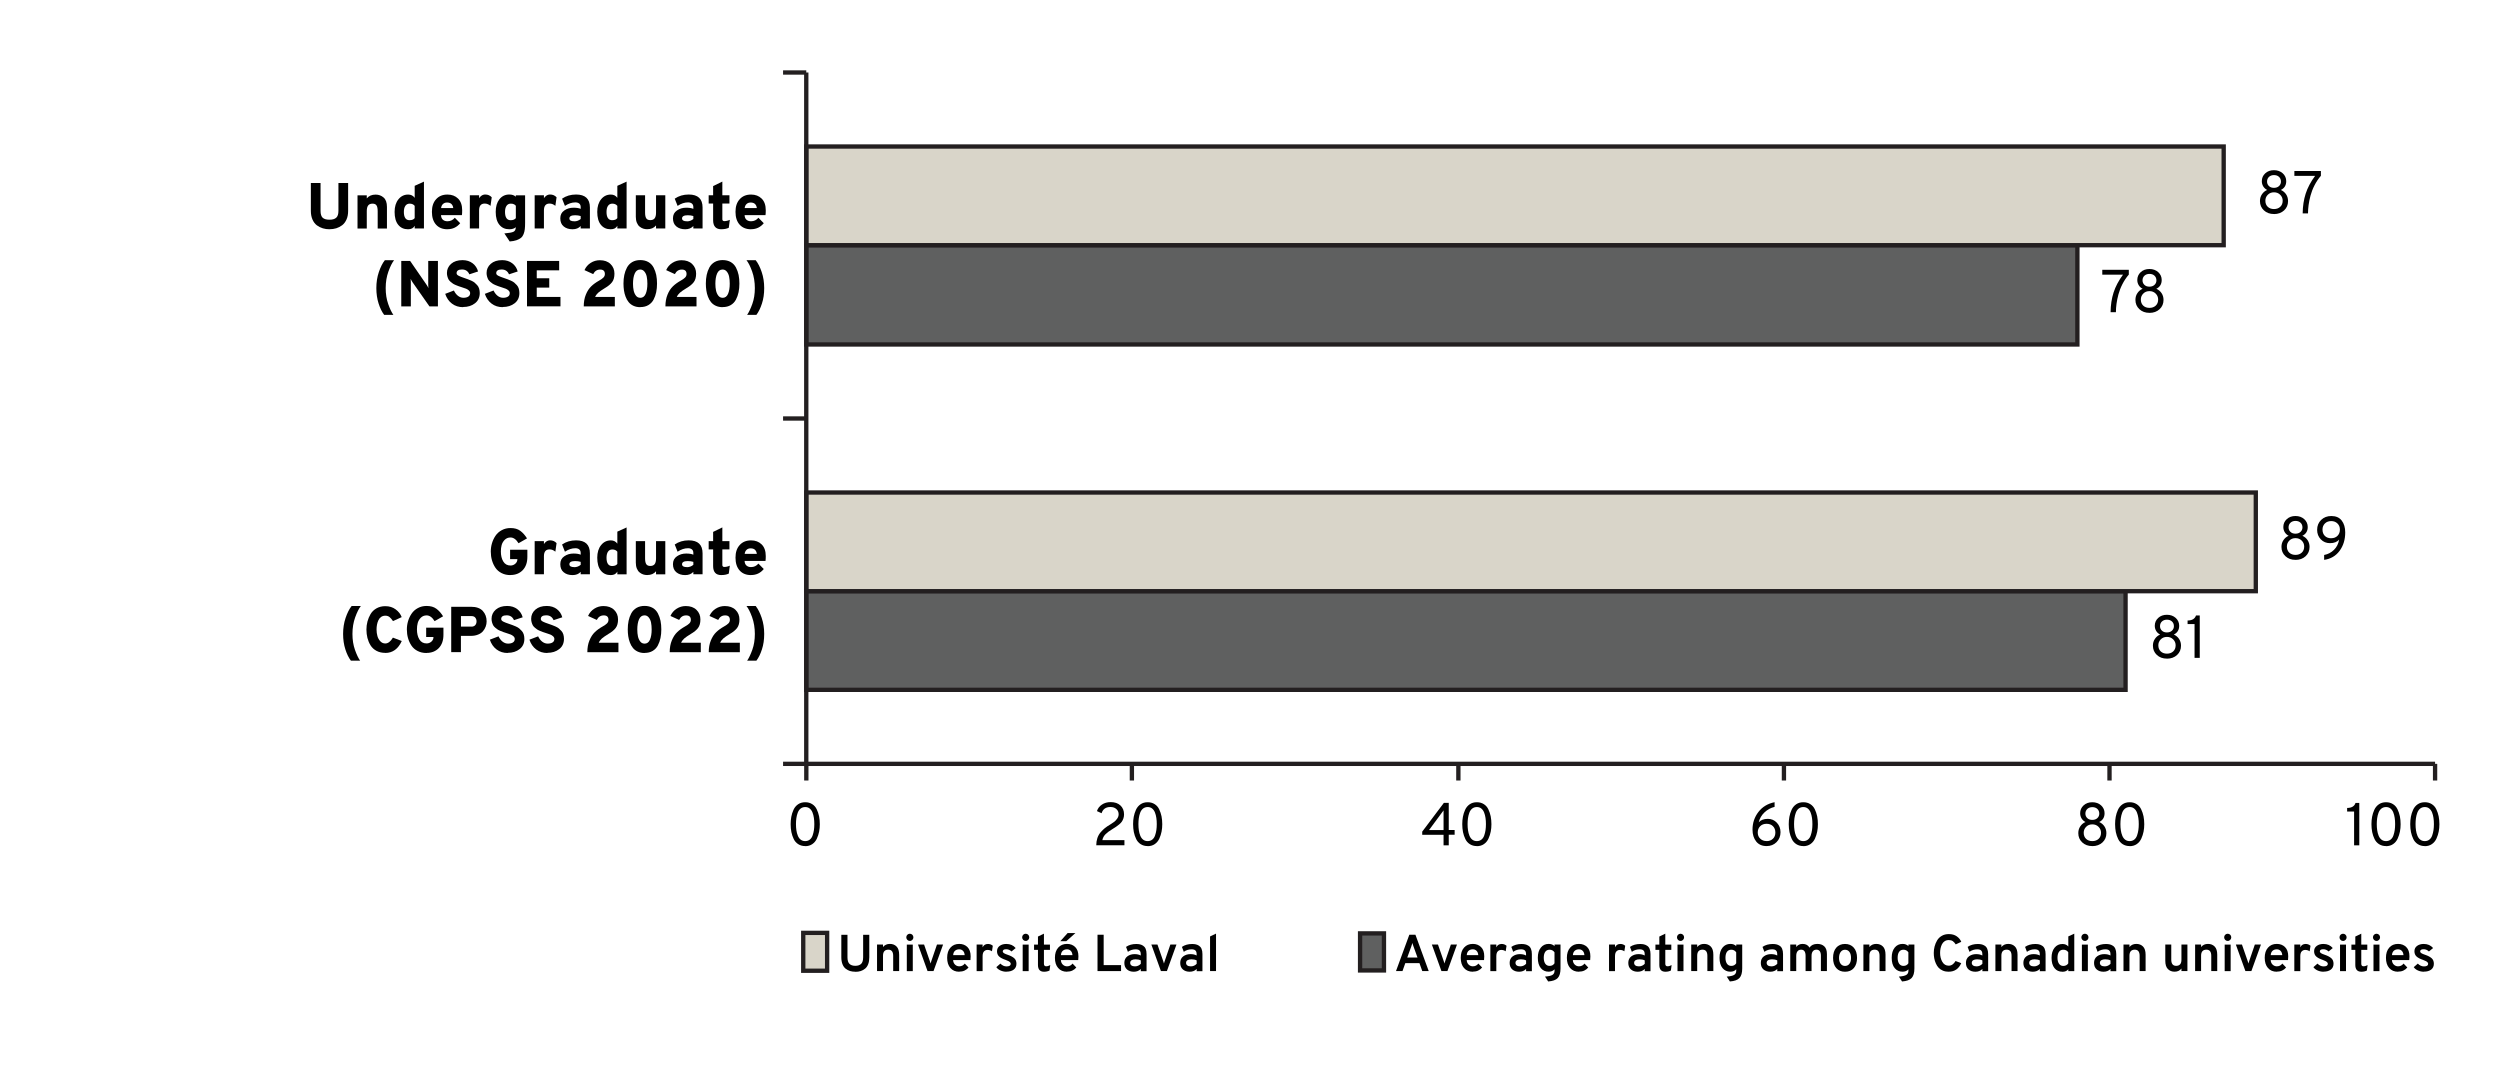 <?xml version="1.0" encoding="UTF-8"?><svg xmlns="http://www.w3.org/2000/svg" viewBox="0 0 577.6 247.5"><defs><style>.cls-1,.cls-2{fill:#5f6060;}.cls-3{fill:#fff;}.cls-2,.cls-4{fill-rule:evenodd;}.cls-4,.cls-5{fill:#d9d5c9;}.cls-6{fill:#231f20;}</style></defs><g id="Fond_blanc"><rect class="cls-3" x="0" width="577.6" height="247.5"/></g><g id="Graphiques_EN_VECTO"><g><path class="cls-1" d="M491.09,159.38H186.28v-22.8H491.09v22.8h0Zm-11.13-79.79H186.28v-22.94H479.96v22.94h0Z"/><path class="cls-6" d="M491.59,159.88H185.78v-23.8H491.59v23.8Zm-304.81-1H490.59v-21.8H186.78v21.8ZM480.46,80.09H185.78v-23.94H480.46v23.94Zm-293.68-1H479.46v-21.94H186.78v21.94Z"/></g><g><path class="cls-5" d="M521.18,136.59H186.28v-22.8h334.9v22.8h0Zm-7.42-79.94H186.28v-22.8h327.48v22.8h0Z"/><path class="cls-6" d="M521.68,137.09H185.78v-23.8h335.9v23.8Zm-334.9-1h333.9v-21.8H186.78v21.8ZM514.26,57.15H185.78v-23.8h328.48v23.8Zm-327.48-1h326.48v-21.8H186.78v21.8Z"/></g><rect class="cls-6" x="186.28" y="175.98" width="376.32" height="1"/><path class="cls-6" d="M563.1,180.33h-1v-3.85h1v3.85Zm-75.22,0h-1v-3.85h1v3.85Zm-75.22,0h-1v-3.85h1v3.85Zm-75.22,0h-1v-3.85h1v3.85Zm-75.43,0h-1v-3.85h1v3.85Zm-75.22,0h-1v-3.85h1v3.85Z"/><rect class="cls-6" x="185.78" y="16.75" width="1" height="159.73"/><path class="cls-6" d="M186.28,176.98h-5.36v-1h5.36v1Zm0-79.79h-5.36v-1h5.36v1Zm0-79.94h-5.36v-1h5.36v1Z"/><g><path d="M500.65,152.17c-.95,0-1.72-.28-2.33-.85s-.91-1.28-.91-2.14c0-.6,.15-1.12,.46-1.57,.3-.45,.7-.79,1.2-1-.4-.21-.7-.49-.91-.84-.21-.35-.32-.75-.32-1.19,0-.72,.26-1.32,.79-1.81,.53-.49,1.2-.73,2.02-.73s1.49,.25,2.03,.73c.53,.49,.8,1.09,.8,1.81,0,.94-.41,1.62-1.24,2.03,.5,.22,.91,.56,1.21,1.01s.45,.97,.45,1.57c0,.86-.3,1.57-.91,2.14-.61,.56-1.39,.85-2.34,.85Zm-1.44-1.67c.37,.35,.85,.52,1.44,.52s1.07-.17,1.45-.52c.38-.35,.56-.82,.56-1.41,0-.53-.19-.99-.57-1.37s-.86-.57-1.44-.57-1.06,.19-1.43,.57c-.38,.38-.56,.84-.56,1.38,0,.59,.19,1.06,.56,1.41Zm.28-4.79c.29,.28,.68,.41,1.16,.41s.87-.14,1.16-.41c.3-.28,.45-.62,.45-1.03,0-.46-.15-.82-.45-1.1-.3-.28-.69-.41-1.16-.41s-.85,.14-1.15,.41c-.3,.28-.45,.64-.45,1.1,0,.41,.15,.75,.44,1.03Z"/><path d="M507.03,152v-7.81h-1.61v-.83c1.04,0,1.69-.39,1.94-1.16h.87v9.8h-1.2Z"/></g><g><path d="M487.63,72.12c.02-1.65,.25-3.17,.69-4.54s1.17-2.75,2.18-4.12h-4.79v-1.13h6.13v1.11c-.58,.67-1.07,1.41-1.48,2.21s-.71,1.59-.92,2.37-.35,1.5-.44,2.16-.14,1.31-.14,1.95h-1.23Z"/><path d="M496.61,72.28c-.95,0-1.72-.28-2.33-.85s-.91-1.28-.91-2.14c0-.6,.15-1.12,.46-1.57,.3-.45,.7-.79,1.2-1-.4-.21-.7-.49-.91-.84-.21-.35-.32-.75-.32-1.19,0-.72,.26-1.32,.79-1.81,.53-.49,1.2-.73,2.02-.73s1.49,.25,2.03,.73c.53,.49,.8,1.09,.8,1.81,0,.94-.41,1.62-1.24,2.03,.5,.22,.91,.56,1.21,1.01s.45,.97,.45,1.57c0,.86-.3,1.57-.91,2.14-.61,.56-1.39,.85-2.34,.85Zm-1.44-1.67c.37,.35,.85,.52,1.44,.52s1.07-.17,1.45-.52c.38-.35,.56-.82,.56-1.41,0-.53-.19-.99-.57-1.37s-.86-.57-1.44-.57-1.06,.19-1.43,.57c-.38,.38-.56,.84-.56,1.38,0,.59,.19,1.06,.56,1.41Zm.28-4.79c.29,.28,.68,.41,1.16,.41s.87-.14,1.16-.41c.3-.28,.45-.62,.45-1.03,0-.46-.15-.82-.45-1.1-.3-.28-.69-.41-1.16-.41s-.85,.14-1.15,.41c-.3,.28-.45,.64-.45,1.1,0,.41,.15,.75,.44,1.03Z"/></g><g><path d="M530.35,129.35c-.95,0-1.72-.28-2.33-.85s-.91-1.28-.91-2.14c0-.6,.15-1.12,.46-1.57,.3-.45,.7-.79,1.2-1-.4-.21-.7-.49-.91-.84-.21-.35-.32-.75-.32-1.19,0-.72,.26-1.32,.79-1.81,.53-.49,1.2-.73,2.02-.73s1.49,.25,2.03,.73c.53,.49,.8,1.09,.8,1.81,0,.94-.41,1.62-1.24,2.03,.5,.22,.91,.56,1.21,1.01s.45,.97,.45,1.57c0,.86-.3,1.57-.91,2.14-.61,.56-1.39,.85-2.34,.85Zm-1.44-1.67c.37,.35,.85,.52,1.44,.52s1.07-.17,1.45-.52c.38-.35,.56-.82,.56-1.41,0-.53-.19-.99-.57-1.37s-.86-.57-1.44-.57-1.06,.19-1.43,.57c-.38,.38-.56,.84-.56,1.38,0,.59,.19,1.06,.56,1.41Zm.28-4.79c.29,.28,.68,.41,1.16,.41s.87-.14,1.16-.41c.3-.28,.45-.62,.45-1.03,0-.46-.15-.82-.45-1.1-.3-.28-.69-.41-1.16-.41s-.85,.14-1.15,.41c-.3,.28-.45,.64-.45,1.1,0,.41,.15,.75,.44,1.03Z"/><path d="M536.97,129.35v-1.13c.87-.16,1.63-.55,2.27-1.18,.64-.63,1.04-1.42,1.19-2.39-.45,.56-1.15,.84-2.11,.84-.85,0-1.55-.29-2.12-.88s-.85-1.32-.85-2.2c0-.92,.31-1.69,.93-2.29,.62-.6,1.4-.9,2.35-.9,1.06,0,1.86,.35,2.4,1.05s.81,1.62,.81,2.74c0,1.65-.43,3.07-1.3,4.25-.87,1.18-2.06,1.88-3.58,2.09Zm1.63-5c.6,0,1.08-.18,1.45-.55,.37-.37,.56-.85,.56-1.45s-.19-1.04-.57-1.41c-.38-.37-.86-.55-1.44-.55s-1.08,.18-1.45,.55c-.37,.37-.56,.84-.56,1.41,0,.61,.18,1.09,.54,1.46,.36,.36,.85,.55,1.47,.55Z"/></g><g><path d="M525.38,49.45c-.95,0-1.72-.28-2.33-.85s-.91-1.28-.91-2.14c0-.6,.15-1.12,.46-1.57,.3-.45,.7-.79,1.2-1-.4-.21-.7-.49-.91-.84-.21-.35-.32-.75-.32-1.19,0-.72,.26-1.32,.79-1.81,.53-.49,1.2-.73,2.02-.73s1.49,.25,2.03,.73c.53,.49,.8,1.09,.8,1.81,0,.94-.41,1.62-1.24,2.03,.5,.22,.91,.56,1.21,1.01s.45,.97,.45,1.57c0,.86-.3,1.57-.91,2.14-.61,.56-1.39,.85-2.34,.85Zm-1.44-1.67c.37,.35,.85,.52,1.44,.52s1.07-.17,1.45-.52c.38-.35,.56-.82,.56-1.41,0-.53-.19-.99-.57-1.37s-.86-.57-1.44-.57-1.06,.19-1.43,.57c-.38,.38-.56,.84-.56,1.38,0,.59,.19,1.06,.56,1.41Zm.28-4.79c.29,.28,.68,.41,1.16,.41s.87-.14,1.16-.41c.3-.28,.45-.62,.45-1.03,0-.46-.15-.82-.45-1.1-.3-.28-.69-.41-1.16-.41s-.85,.14-1.15,.41c-.3,.28-.45,.64-.45,1.1,0,.41,.15,.75,.44,1.03Z"/><path d="M532.01,49.29c.02-1.65,.25-3.17,.69-4.54s1.17-2.75,2.18-4.12h-4.79v-1.13h6.13v1.11c-.58,.67-1.07,1.41-1.48,2.21s-.71,1.59-.92,2.37-.35,1.5-.44,2.16-.14,1.31-.14,1.95h-1.23Z"/></g><path d="M186.04,195.48c-.62,0-1.15-.15-1.61-.44-.46-.29-.81-.69-1.05-1.19-.24-.5-.42-1.03-.54-1.6-.11-.57-.17-1.18-.17-1.83,0-.6,.05-1.17,.15-1.71s.27-1.08,.51-1.61,.59-.95,1.05-1.27,1.02-.48,1.66-.48,1.15,.15,1.61,.44,.81,.69,1.05,1.2c.24,.5,.42,1.04,.54,1.61,.11,.57,.17,1.18,.17,1.82,0,.6-.05,1.17-.16,1.72-.11,.55-.28,1.08-.52,1.61-.24,.53-.59,.95-1.05,1.27-.46,.32-1.01,.48-1.65,.48Zm0-1.15c.41,0,.77-.12,1.06-.35,.29-.23,.51-.55,.65-.97,.14-.41,.24-.82,.3-1.24,.06-.42,.09-.87,.09-1.37,0-.52-.03-1-.1-1.44-.06-.44-.17-.85-.32-1.24-.15-.39-.37-.69-.65-.92s-.63-.34-1.03-.34-.78,.12-1.08,.36c-.29,.24-.51,.56-.66,.97-.15,.41-.25,.82-.31,1.25-.06,.42-.09,.88-.09,1.36,0,.52,.03,1,.1,1.44,.06,.43,.17,.85,.33,1.24,.16,.39,.38,.7,.67,.92,.29,.22,.64,.33,1.04,.33Z"/><g><path d="M253.28,195.31c0-.62,.09-1.18,.26-1.69,.17-.51,.43-.96,.76-1.34,.33-.38,.66-.7,.99-.97,.33-.26,.73-.53,1.19-.8,.42-.26,.75-.48,.99-.67s.46-.43,.67-.74c.21-.31,.31-.63,.31-.98,0-.48-.17-.87-.52-1.19-.34-.32-.8-.48-1.37-.48-1.07,0-1.75,.48-2.05,1.44l-1.07-.49c.19-.62,.57-1.12,1.14-1.5,.57-.39,1.24-.58,2.03-.58,.96,0,1.71,.26,2.26,.78,.55,.52,.83,1.2,.83,2.05,0,.34-.05,.65-.15,.94-.1,.29-.22,.54-.36,.74-.14,.21-.35,.42-.61,.64-.27,.22-.5,.4-.71,.54-.21,.14-.48,.31-.83,.53-.68,.4-1.21,.8-1.61,1.19-.39,.39-.64,.85-.74,1.37h5.1v1.19h-6.49Z"/><path d="M265.16,195.48c-.62,0-1.15-.15-1.61-.44-.46-.29-.81-.69-1.05-1.19-.24-.5-.42-1.03-.54-1.6-.11-.57-.17-1.18-.17-1.83,0-.6,.05-1.17,.15-1.71s.27-1.08,.51-1.61,.59-.95,1.05-1.27,1.02-.48,1.66-.48,1.15,.15,1.61,.44,.81,.69,1.05,1.2c.24,.5,.42,1.04,.54,1.61,.11,.57,.17,1.18,.17,1.82,0,.6-.05,1.17-.16,1.72-.11,.55-.28,1.08-.52,1.61-.24,.53-.59,.95-1.05,1.27-.46,.32-1.01,.48-1.65,.48Zm0-1.15c.41,0,.77-.12,1.06-.35,.29-.23,.51-.55,.65-.97,.14-.41,.24-.82,.3-1.24,.06-.42,.09-.87,.09-1.37,0-.52-.03-1-.1-1.44-.06-.44-.17-.85-.32-1.24-.15-.39-.37-.69-.65-.92s-.63-.34-1.03-.34-.78,.12-1.08,.36c-.29,.24-.51,.56-.66,.97-.15,.41-.25,.82-.31,1.25-.06,.42-.09,.88-.09,1.36,0,.52,.03,1,.1,1.44,.06,.43,.17,.85,.33,1.24,.16,.39,.38,.7,.67,.92,.29,.22,.64,.33,1.04,.33Z"/></g><g><path d="M333.52,195.31v-2.44h-4.93v-.73l5-6.64h1.13v6.27h1.36v1.09h-1.36v2.44h-1.2Zm0-3.53v-4.55l-3.36,4.55h3.36Z"/><path d="M341.21,195.48c-.62,0-1.15-.15-1.61-.44-.46-.29-.81-.69-1.05-1.19-.24-.5-.42-1.03-.54-1.6-.11-.57-.17-1.18-.17-1.83,0-.6,.05-1.17,.15-1.71s.27-1.08,.51-1.61,.59-.95,1.05-1.27,1.02-.48,1.66-.48,1.15,.15,1.61,.44,.81,.69,1.05,1.2c.24,.5,.42,1.04,.54,1.61,.11,.57,.17,1.18,.17,1.82,0,.6-.05,1.17-.16,1.72-.11,.55-.28,1.08-.52,1.61-.24,.53-.59,.95-1.05,1.27-.46,.32-1.01,.48-1.65,.48Zm0-1.15c.41,0,.77-.12,1.06-.35,.29-.23,.51-.55,.65-.97,.14-.41,.24-.82,.3-1.24,.06-.42,.09-.87,.09-1.37,0-.52-.03-1-.1-1.44-.06-.44-.17-.85-.32-1.24-.15-.39-.37-.69-.65-.92s-.63-.34-1.03-.34-.78,.12-1.08,.36c-.29,.24-.51,.56-.66,.97-.15,.41-.25,.82-.31,1.25-.06,.42-.09,.88-.09,1.36,0,.52,.03,1,.1,1.44,.06,.43,.17,.85,.33,1.24,.16,.39,.38,.7,.67,.92,.29,.22,.64,.33,1.04,.33Z"/></g><g><path d="M408.17,195.48c-1.05,0-1.85-.35-2.42-1.06-.56-.71-.85-1.62-.85-2.74,0-1.55,.46-2.91,1.37-4.09s2.16-1.93,3.73-2.25v1.08c-.87,.21-1.65,.63-2.34,1.28-.68,.65-1.12,1.41-1.32,2.29,.46-.53,1.16-.8,2.11-.8,.83,0,1.52,.3,2.08,.9,.56,.6,.84,1.33,.84,2.18,0,.92-.31,1.69-.92,2.3-.61,.61-1.38,.91-2.29,.91Zm-.01-1.15c.6,0,1.08-.18,1.46-.55,.38-.36,.56-.84,.56-1.44s-.19-1.09-.56-1.46c-.37-.37-.86-.55-1.47-.55s-1.09,.18-1.47,.55c-.38,.37-.57,.86-.57,1.46s.19,1.07,.58,1.43c.39,.37,.87,.55,1.46,.55Z"/><path d="M416.64,195.48c-.62,0-1.15-.15-1.61-.44-.46-.29-.81-.69-1.05-1.19-.24-.5-.42-1.03-.54-1.6-.11-.57-.17-1.18-.17-1.83,0-.6,.05-1.17,.15-1.71s.27-1.08,.51-1.61,.59-.95,1.05-1.27,1.02-.48,1.66-.48,1.15,.15,1.61,.44,.81,.69,1.05,1.2c.24,.5,.42,1.04,.54,1.61,.11,.57,.17,1.18,.17,1.82,0,.6-.05,1.17-.16,1.72-.11,.55-.28,1.08-.52,1.61-.24,.53-.59,.95-1.05,1.27-.46,.32-1.01,.48-1.65,.48Zm0-1.15c.41,0,.77-.12,1.06-.35,.29-.23,.51-.55,.65-.97,.14-.41,.24-.82,.3-1.24,.06-.42,.09-.87,.09-1.37,0-.52-.03-1-.1-1.44-.06-.44-.17-.85-.32-1.24-.15-.39-.37-.69-.65-.92s-.63-.34-1.03-.34-.78,.12-1.08,.36c-.29,.24-.51,.56-.66,.97-.15,.41-.25,.82-.31,1.25-.06,.42-.09,.88-.09,1.36,0,.52,.03,1,.1,1.44,.06,.43,.17,.85,.33,1.24,.16,.39,.38,.7,.67,.92,.29,.22,.64,.33,1.04,.33Z"/></g><g><path d="M483.41,195.48c-.95,0-1.72-.28-2.33-.85s-.91-1.28-.91-2.14c0-.6,.15-1.12,.46-1.57,.3-.45,.7-.79,1.2-1-.4-.21-.7-.49-.91-.84-.21-.35-.32-.75-.32-1.19,0-.72,.26-1.32,.79-1.81,.53-.49,1.2-.73,2.02-.73s1.49,.25,2.03,.73c.53,.49,.8,1.09,.8,1.81,0,.94-.41,1.62-1.24,2.03,.5,.22,.91,.56,1.21,1.01s.45,.97,.45,1.57c0,.86-.3,1.57-.91,2.14-.61,.56-1.39,.85-2.34,.85Zm-1.44-1.67c.37,.35,.85,.52,1.44,.52s1.07-.17,1.45-.52c.38-.35,.56-.82,.56-1.41,0-.53-.19-.99-.57-1.37s-.86-.57-1.44-.57-1.06,.19-1.43,.57c-.38,.38-.56,.84-.56,1.38,0,.59,.19,1.06,.56,1.41Zm.28-4.79c.29,.28,.68,.41,1.16,.41s.87-.14,1.16-.41c.3-.28,.45-.62,.45-1.03,0-.46-.15-.82-.45-1.1-.3-.28-.69-.41-1.16-.41s-.85,.14-1.15,.41c-.3,.28-.45,.64-.45,1.1,0,.41,.15,.75,.44,1.03Z"/><path d="M492.04,195.48c-.62,0-1.15-.15-1.61-.44-.46-.29-.81-.69-1.05-1.19-.24-.5-.42-1.03-.54-1.6-.11-.57-.17-1.18-.17-1.83,0-.6,.05-1.17,.15-1.71s.27-1.08,.51-1.61,.59-.95,1.05-1.27,1.02-.48,1.66-.48,1.15,.15,1.61,.44,.81,.69,1.05,1.2c.24,.5,.42,1.04,.54,1.61,.11,.57,.17,1.18,.17,1.82,0,.6-.05,1.17-.16,1.72-.11,.55-.28,1.08-.52,1.61-.24,.53-.59,.95-1.05,1.27-.46,.32-1.01,.48-1.65,.48Zm0-1.15c.41,0,.77-.12,1.06-.35,.29-.23,.51-.55,.65-.97,.14-.41,.24-.82,.3-1.24,.06-.42,.09-.87,.09-1.37,0-.52-.03-1-.1-1.44-.06-.44-.17-.85-.32-1.24-.15-.39-.37-.69-.65-.92s-.63-.34-1.03-.34-.78,.12-1.08,.36c-.29,.24-.51,.56-.66,.97-.15,.41-.25,.82-.31,1.25-.06,.42-.09,.88-.09,1.36,0,.52,.03,1,.1,1.44,.06,.43,.17,.85,.33,1.24,.16,.39,.38,.7,.67,.92,.29,.22,.64,.33,1.04,.33Z"/></g><g><path d="M543.89,195.31v-7.81h-1.61v-.83c1.04,0,1.69-.39,1.94-1.16h.87v9.8h-1.2Z"/><path d="M551.27,195.48c-.62,0-1.15-.15-1.61-.44-.46-.29-.81-.69-1.05-1.19-.24-.5-.42-1.03-.54-1.6-.11-.57-.17-1.18-.17-1.83,0-.6,.05-1.17,.15-1.71s.27-1.08,.51-1.61,.59-.95,1.05-1.27,1.02-.48,1.66-.48,1.15,.15,1.61,.44,.81,.69,1.05,1.2c.24,.5,.42,1.04,.54,1.61,.11,.57,.17,1.18,.17,1.82,0,.6-.05,1.17-.16,1.72-.11,.55-.28,1.08-.52,1.61-.24,.53-.59,.95-1.05,1.27-.46,.32-1.01,.48-1.65,.48Zm0-1.15c.41,0,.77-.12,1.06-.35,.29-.23,.51-.55,.65-.97,.14-.41,.24-.82,.3-1.24,.06-.42,.09-.87,.09-1.37,0-.52-.03-1-.1-1.44-.06-.44-.17-.85-.32-1.24-.15-.39-.37-.69-.65-.92s-.63-.34-1.03-.34-.78,.12-1.08,.36c-.29,.24-.51,.56-.66,.97-.15,.41-.25,.82-.31,1.25-.06,.42-.09,.88-.09,1.36,0,.52,.03,1,.1,1.44,.06,.43,.17,.85,.33,1.24,.16,.39,.38,.7,.67,.92,.29,.22,.64,.33,1.04,.33Z"/><path d="M560.23,195.48c-.62,0-1.15-.15-1.61-.44-.46-.29-.81-.69-1.05-1.19-.24-.5-.42-1.03-.54-1.6-.11-.57-.17-1.18-.17-1.83,0-.6,.05-1.17,.15-1.71s.27-1.08,.51-1.61,.59-.95,1.05-1.27,1.02-.48,1.66-.48,1.15,.15,1.61,.44,.81,.69,1.05,1.2c.24,.5,.42,1.04,.54,1.61,.11,.57,.17,1.18,.17,1.82,0,.6-.05,1.17-.16,1.72-.11,.55-.28,1.08-.52,1.61-.24,.53-.59,.95-1.05,1.27-.46,.32-1.01,.48-1.65,.48Zm0-1.15c.41,0,.77-.12,1.06-.35,.29-.23,.51-.55,.65-.97,.14-.41,.24-.82,.3-1.24,.06-.42,.09-.87,.09-1.37,0-.52-.03-1-.1-1.44-.06-.44-.17-.85-.32-1.24-.15-.39-.37-.69-.65-.92s-.63-.34-1.03-.34-.78,.12-1.08,.36c-.29,.24-.51,.56-.66,.97-.15,.41-.25,.82-.31,1.25-.06,.42-.09,.88-.09,1.36,0,.52,.03,1,.1,1.44,.06,.43,.17,.85,.33,1.24,.16,.39,.38,.7,.67,.92,.29,.22,.64,.33,1.04,.33Z"/></g><g><path d="M117.94,132.87c-.77,0-1.45-.15-2.05-.46-.6-.3-1.08-.72-1.43-1.24-.35-.52-.62-1.1-.8-1.73s-.27-1.3-.27-2.01c0-.66,.09-1.3,.28-1.93s.46-1.2,.82-1.73c.36-.53,.84-.96,1.44-1.28,.6-.33,1.27-.49,2.02-.49,.92,0,1.67,.21,2.25,.64,.59,.43,1.1,1.02,1.56,1.75l-1.96,1.12c-.55-.89-1.17-1.33-1.85-1.33-.53,0-.97,.18-1.33,.53-.35,.35-.59,.76-.72,1.22s-.18,.96-.18,1.49c0,.91,.18,1.68,.55,2.3s.93,.94,1.68,.94c.42,0,.79-.14,1.11-.42,.31-.28,.47-.61,.47-.98v-.08h-1.68v-2.17h3.99v1.65c0,1.31-.36,2.33-1.08,3.08-.72,.74-1.66,1.11-2.8,1.11Z"/><path d="M123.53,132.69v-7.67h2.14v.69c.1-.2,.28-.4,.53-.58,.26-.19,.56-.29,.9-.29,.59,0,1.09,.21,1.49,.64l-.28,1.98c-.41-.35-.86-.53-1.34-.53-.87,0-1.3,.53-1.3,1.59v4.16h-2.14Z"/><path d="M134.16,132.69v-.57c-.45,.5-1.08,.75-1.88,.75-.84,0-1.52-.22-2.04-.65-.53-.43-.79-1.06-.79-1.87s.3-1.4,.92-1.82c.61-.43,1.32-.64,2.14-.64,.71,0,1.26,.09,1.65,.27v-.42c0-.35-.11-.62-.32-.8-.22-.18-.52-.28-.9-.28-.82,0-1.62,.27-2.42,.81l-.66-1.67c.92-.64,2-.96,3.23-.96,2.14,0,3.2,1,3.2,3v4.84h-2.13Zm-1.46-1.65c.53,0,1.02-.18,1.46-.54v-.69c-.39-.12-.82-.18-1.28-.18-.89,0-1.33,.25-1.33,.73,0,.45,.38,.67,1.15,.67Z"/><path d="M141.09,132.87c-.95,0-1.71-.34-2.27-1.04-.56-.69-.83-1.68-.83-2.98,0-1.21,.3-2.18,.89-2.91,.59-.73,1.34-1.09,2.24-1.09,.65,0,1.15,.25,1.51,.76v-2.78l2.14-.97v10.83h-2.14v-.63c-.28,.54-.79,.81-1.54,.81Zm.37-2.1c.55,0,.94-.16,1.17-.48v-2.83c-.27-.34-.65-.51-1.17-.51-.42,0-.75,.17-.98,.5-.23,.33-.35,.8-.35,1.41,0,1.28,.44,1.92,1.33,1.92Z"/><path d="M151.57,132.69v-.71c-.47,.59-1.16,.88-2.07,.88-.31,0-.6-.05-.89-.14-.29-.09-.56-.25-.83-.46-.27-.21-.48-.51-.64-.9-.16-.39-.24-.84-.24-1.36v-4.98h2.14v3.99c0,.61,.09,1.05,.27,1.33s.49,.42,.94,.42,.78-.14,1-.42c.21-.28,.32-.71,.32-1.3v-4.02h2.14v7.67h-2.14Z"/><path d="M160.19,132.69v-.57c-.45,.5-1.08,.75-1.88,.75-.84,0-1.52-.22-2.04-.65-.53-.43-.79-1.06-.79-1.87s.3-1.4,.92-1.82c.61-.43,1.32-.64,2.14-.64,.71,0,1.26,.09,1.65,.27v-.42c0-.35-.11-.62-.32-.8-.22-.18-.52-.28-.9-.28-.82,0-1.62,.27-2.42,.81l-.66-1.67c.92-.64,2-.96,3.23-.96,2.14,0,3.2,1,3.2,3v4.84h-2.13Zm-1.46-1.65c.53,0,1.02-.18,1.46-.54v-.69c-.39-.12-.82-.18-1.28-.18-.89,0-1.33,.25-1.33,.73,0,.45,.38,.67,1.15,.67Z"/><path d="M166.66,132.87c-1.27,0-1.9-.7-1.9-2.1v-3.84h-1.03v-1.91h1.03v-2.13l2.13-1.04v3.17h1.64v1.91h-1.64v3.63c0,.14,.04,.25,.13,.32,.08,.08,.18,.11,.3,.11,.43,0,.87-.1,1.3-.3l-.24,1.83c-.46,.23-1.03,.34-1.71,.34Z"/><path d="M173.52,132.87c-1.11,0-1.99-.35-2.63-1.06s-.96-1.7-.96-2.96,.32-2.21,.97-2.92c.64-.72,1.52-1.08,2.62-1.08,1,0,1.82,.31,2.45,.93s.95,1.52,.95,2.7c0,.49-.02,.87-.06,1.12h-4.83c.02,.48,.17,.84,.44,1.07,.28,.24,.62,.35,1.05,.35,.69,0,1.25-.27,1.7-.81l1.24,1.26c-.76,.93-1.74,1.39-2.94,1.39Zm-1.48-4.9h2.82c-.11-.85-.59-1.28-1.43-1.28-.38,0-.7,.11-.94,.34-.25,.22-.39,.54-.44,.94Z"/><path d="M81.07,152.64c-.51-.68-.94-1.55-1.28-2.62-.34-1.06-.52-2.25-.52-3.56s.19-2.57,.58-3.71,.85-2.06,1.39-2.74h2.13c-.45,.58-.89,1.45-1.31,2.62s-.63,2.44-.63,3.83,.19,2.57,.58,3.68c.39,1.11,.79,1.94,1.19,2.5h-2.13Z"/><path d="M89.02,150.84c-.78,0-1.46-.16-2.04-.47-.59-.32-1.04-.74-1.37-1.27s-.56-1.1-.72-1.71c-.15-.61-.23-1.26-.23-1.95,0-.63,.08-1.25,.24-1.85,.16-.6,.4-1.18,.72-1.72s.78-.99,1.37-1.32c.59-.33,1.26-.5,2.03-.5,.94,0,1.73,.25,2.39,.74,.66,.49,1.13,1.08,1.4,1.79l-2.01,.92c-.29-.43-.56-.75-.82-.95s-.58-.3-.97-.3c-.36,0-.68,.1-.96,.29-.28,.2-.49,.46-.63,.78-.15,.33-.26,.67-.32,1.02-.07,.35-.1,.73-.1,1.12,0,.53,.07,1.03,.2,1.5s.36,.87,.68,1.21c.32,.34,.7,.5,1.14,.5,.64,0,1.23-.45,1.76-1.35l2.05,.78c-.84,1.84-2.11,2.76-3.81,2.76Z"/><path d="M98.55,150.87c-.77,0-1.45-.15-2.05-.46-.6-.3-1.08-.72-1.43-1.24-.35-.52-.62-1.1-.8-1.73s-.27-1.3-.27-2.01c0-.66,.09-1.3,.28-1.93s.46-1.2,.82-1.73c.36-.53,.84-.96,1.44-1.28,.6-.33,1.27-.49,2.02-.49,.92,0,1.67,.21,2.25,.64,.59,.43,1.1,1.02,1.56,1.75l-1.96,1.12c-.55-.89-1.17-1.33-1.85-1.33-.53,0-.97,.18-1.33,.53-.35,.35-.59,.76-.72,1.22s-.18,.96-.18,1.49c0,.91,.18,1.68,.55,2.3s.93,.94,1.68,.94c.42,0,.79-.14,1.11-.42,.31-.28,.47-.61,.47-.98v-.08h-1.68v-2.17h3.99v1.65c0,1.31-.36,2.33-1.08,3.08-.72,.74-1.66,1.11-2.8,1.11Z"/><path d="M104.25,150.69v-10.5h4.58c1.23,0,2.14,.33,2.72,.97,.59,.65,.88,1.45,.88,2.4,0,.41-.07,.81-.21,1.19s-.34,.74-.62,1.07-.65,.6-1.14,.79c-.48,.2-1.03,.3-1.64,.3h-2.33v3.76h-2.24Zm4.67-5.91c.39,0,.69-.12,.89-.36,.2-.24,.29-.53,.29-.86s-.09-.6-.28-.85c-.19-.25-.49-.37-.9-.37h-2.42v2.43h2.42Z"/><path d="M117.32,150.87c-1,0-1.87-.27-2.59-.82-.72-.54-1.24-1.3-1.56-2.26l2.01-.77c.24,.51,.55,.92,.93,1.22s.81,.46,1.27,.46,.86-.09,1.14-.28c.28-.18,.41-.45,.41-.8,0-.23-.1-.44-.3-.62-.2-.18-.41-.31-.64-.4-.22-.08-.56-.2-1.03-.35-.31-.1-.53-.18-.69-.23-.15-.05-.37-.14-.66-.26-.29-.12-.5-.23-.65-.33s-.32-.23-.53-.41c-.21-.17-.36-.35-.47-.53-.1-.18-.19-.41-.27-.67-.08-.26-.12-.55-.12-.85,0-.84,.32-1.54,.97-2.12,.65-.57,1.53-.85,2.64-.85,.92,0,1.7,.25,2.33,.73,.63,.49,1.05,1.12,1.25,1.89l-2.01,.66c-.32-.75-.89-1.12-1.7-1.12s-1.25,.28-1.25,.85c0,.13,.04,.25,.12,.34,.08,.1,.22,.2,.43,.3,.21,.1,.38,.17,.51,.22s.37,.13,.7,.25c.35,.12,.63,.21,.82,.29s.46,.18,.79,.32c.33,.15,.6,.3,.79,.46s.39,.36,.6,.59c.21,.23,.36,.5,.45,.81,.09,.31,.14,.65,.14,1.02,0,.99-.36,1.78-1.09,2.35-.73,.58-1.65,.87-2.76,.87Z"/><path d="M126.47,150.87c-1,0-1.87-.27-2.59-.82-.72-.54-1.24-1.3-1.56-2.26l2.01-.77c.24,.51,.55,.92,.93,1.22s.81,.46,1.27,.46,.86-.09,1.14-.28c.28-.18,.41-.45,.41-.8,0-.23-.1-.44-.3-.62-.2-.18-.41-.31-.64-.4-.22-.08-.56-.2-1.03-.35-.31-.1-.53-.18-.69-.23-.15-.05-.37-.14-.66-.26-.29-.12-.5-.23-.65-.33s-.32-.23-.53-.41c-.21-.17-.36-.35-.47-.53-.1-.18-.19-.41-.27-.67-.08-.26-.12-.55-.12-.85,0-.84,.32-1.54,.97-2.12,.65-.57,1.53-.85,2.64-.85,.92,0,1.7,.25,2.33,.73,.63,.49,1.05,1.12,1.25,1.89l-2.01,.66c-.32-.75-.89-1.12-1.7-1.12s-1.25,.28-1.25,.85c0,.13,.04,.25,.12,.34,.08,.1,.22,.2,.43,.3,.21,.1,.38,.17,.51,.22s.37,.13,.7,.25c.35,.12,.63,.21,.82,.29s.46,.18,.79,.32c.33,.15,.6,.3,.79,.46s.39,.36,.6,.59c.21,.23,.36,.5,.45,.81,.09,.31,.14,.65,.14,1.02,0,.99-.36,1.78-1.09,2.35-.73,.58-1.65,.87-2.76,.87Z"/><path d="M135.7,150.69c0-1.03,.16-1.94,.49-2.73,.32-.79,.73-1.42,1.23-1.9,.49-.48,1.1-.92,1.83-1.33,.42-.23,.75-.46,.98-.69,.23-.23,.35-.5,.35-.83,0-.69-.36-1.03-1.09-1.03s-1.25,.35-1.61,1.05l-2.01-.92c.31-.71,.79-1.27,1.44-1.68,.64-.41,1.35-.61,2.1-.61,1.04,0,1.87,.29,2.47,.88,.61,.59,.91,1.33,.91,2.22,0,.83-.18,1.49-.54,1.96-.36,.48-.91,.94-1.65,1.37-.72,.44-1.24,.8-1.55,1.07-.31,.28-.56,.6-.72,.98h4.55v2.19h-7.18Z"/><path d="M148.91,150.87c-.59,0-1.11-.11-1.57-.32-.46-.21-.83-.5-1.11-.85-.29-.35-.52-.76-.7-1.25-.18-.48-.31-.96-.38-1.46-.07-.49-.11-1.01-.11-1.56,0-.72,.06-1.38,.19-2,.13-.61,.33-1.18,.62-1.72,.29-.53,.69-.95,1.21-1.26,.52-.3,1.14-.46,1.86-.46s1.35,.16,1.88,.46c.52,.31,.92,.73,1.2,1.27,.28,.54,.48,1.11,.61,1.72,.12,.61,.18,1.27,.18,1.98s-.06,1.37-.19,1.99c-.13,.62-.33,1.19-.61,1.72-.28,.53-.68,.95-1.2,1.26-.52,.31-1.14,.46-1.86,.46Zm0-2.16c.58,0,1-.31,1.26-.92s.39-1.4,.39-2.35c0-.6-.05-1.13-.14-1.6-.09-.46-.27-.86-.53-1.18-.26-.33-.59-.49-.98-.49-.58,0-1,.31-1.27,.92-.27,.62-.4,1.4-.4,2.35,0,.59,.05,1.12,.15,1.58,.1,.47,.28,.86,.53,1.19s.59,.49,.99,.49Z"/><path d="M154.73,150.69c0-1.03,.16-1.94,.49-2.73,.32-.79,.73-1.42,1.23-1.9,.49-.48,1.1-.92,1.83-1.33,.42-.23,.75-.46,.98-.69,.23-.23,.35-.5,.35-.83,0-.69-.36-1.03-1.09-1.03s-1.25,.35-1.61,1.05l-2.01-.92c.31-.71,.79-1.27,1.44-1.68,.64-.41,1.35-.61,2.1-.61,1.04,0,1.87,.29,2.47,.88,.61,.59,.91,1.33,.91,2.22,0,.83-.18,1.49-.54,1.96-.36,.48-.91,.94-1.65,1.37-.72,.44-1.24,.8-1.55,1.07-.31,.28-.56,.6-.72,.98h4.55v2.19h-7.18Z"/><path d="M163.75,150.69c0-1.03,.16-1.94,.49-2.73,.32-.79,.73-1.42,1.23-1.9,.49-.48,1.1-.92,1.83-1.33,.42-.23,.75-.46,.98-.69,.23-.23,.35-.5,.35-.83,0-.69-.36-1.03-1.09-1.03s-1.25,.35-1.61,1.05l-2.01-.92c.31-.71,.79-1.27,1.44-1.68,.64-.41,1.35-.61,2.1-.61,1.04,0,1.87,.29,2.47,.88,.61,.59,.91,1.33,.91,2.22,0,.83-.18,1.49-.54,1.96-.36,.48-.91,.94-1.65,1.37-.72,.44-1.24,.8-1.55,1.07-.31,.28-.56,.6-.72,.98h4.55v2.19h-7.18Z"/><path d="M172.62,152.64c.41-.6,.81-1.44,1.2-2.53s.58-2.3,.58-3.65-.21-2.68-.63-3.85-.85-2.03-1.31-2.6h2.13c.54,.68,1,1.59,1.39,2.74s.58,2.38,.58,3.71-.17,2.5-.52,3.56c-.34,1.07-.77,1.94-1.28,2.62h-2.13Z"/></g><g><path d="M76.14,52.97c-.55,0-1.07-.07-1.56-.22-.49-.15-.94-.38-1.37-.69-.42-.32-.76-.76-1.01-1.33-.25-.57-.38-1.24-.38-2v-6.45h2.24v6.45c0,.75,.17,1.27,.49,1.58,.33,.3,.85,.45,1.57,.45s1.22-.15,1.56-.46c.34-.3,.51-.83,.51-1.57v-6.45h2.24v6.45c0,.75-.12,1.41-.37,1.97-.25,.56-.58,1.01-1,1.33-.42,.32-.87,.55-1.37,.71-.49,.15-1.02,.22-1.58,.22Z"/><path d="M87.26,52.79v-3.99c0-.62-.09-1.07-.27-1.34-.18-.28-.49-.41-.92-.41-.46,0-.8,.14-1.01,.42-.21,.28-.32,.71-.32,1.31v4.02h-2.14v-7.67h2.14v.71c.48-.59,1.17-.88,2.05-.88,.7,0,1.31,.22,1.83,.67,.52,.45,.78,1.18,.78,2.19v4.98h-2.14Z"/><path d="M94.27,52.97c-.95,0-1.71-.34-2.27-1.04-.56-.69-.83-1.68-.83-2.98,0-1.21,.3-2.18,.89-2.91,.59-.73,1.34-1.09,2.24-1.09,.65,0,1.15,.25,1.51,.76v-2.78l2.14-.97v10.83h-2.14v-.63c-.28,.54-.79,.81-1.54,.81Zm.37-2.1c.55,0,.94-.16,1.17-.48v-2.83c-.27-.34-.65-.51-1.17-.51-.42,0-.75,.17-.98,.5-.23,.33-.35,.8-.35,1.41,0,1.28,.44,1.92,1.33,1.92Z"/><path d="M103.38,52.97c-1.11,0-1.99-.35-2.63-1.06s-.96-1.7-.96-2.96,.32-2.21,.97-2.92c.64-.72,1.52-1.08,2.62-1.08,1,0,1.82,.31,2.45,.93s.95,1.52,.95,2.7c0,.49-.02,.87-.06,1.12h-4.83c.02,.48,.17,.84,.44,1.07,.28,.24,.62,.35,1.05,.35,.69,0,1.25-.27,1.7-.81l1.24,1.26c-.76,.93-1.74,1.39-2.94,1.39Zm-1.48-4.9h2.82c-.11-.85-.59-1.28-1.43-1.28-.38,0-.7,.11-.94,.34-.25,.22-.39,.54-.44,.94Z"/><path d="M108.55,52.79v-7.67h2.14v.69c.1-.2,.28-.4,.53-.58,.26-.19,.56-.29,.9-.29,.59,0,1.09,.21,1.49,.64l-.28,1.98c-.41-.35-.86-.53-1.34-.53-.87,0-1.3,.53-1.3,1.59v4.16h-2.14Z"/><path d="M119.18,45.13h2.14v6.33c0,.6-.02,1.1-.07,1.49-.04,.4-.14,.78-.28,1.14-.14,.36-.34,.65-.61,.87-.26,.21-.61,.39-1.03,.54-.43,.15-.95,.24-1.57,.29l-1.23-1.86c1.05-.09,1.75-.21,2.1-.38,.35-.16,.53-.51,.54-1.06-.33,.32-.84,.48-1.51,.48-.96,0-1.72-.34-2.28-1.04-.57-.69-.85-1.68-.85-2.98,0-1.22,.29-2.19,.86-2.92,.58-.72,1.33-1.09,2.27-1.09,.65,0,1.15,.17,1.51,.51v-.33Zm0,5.28v-2.87s-.05-.05-.11-.11-.12-.11-.16-.14c-.04-.03-.11-.07-.2-.11-.09-.04-.19-.08-.31-.1-.12-.02-.25-.03-.4-.03-.41,0-.74,.17-.97,.5-.23,.33-.35,.8-.35,1.41,0,1.28,.44,1.92,1.31,1.92,.52,0,.92-.16,1.18-.46Z"/><path d="M123.53,52.79v-7.67h2.14v.69c.1-.2,.28-.4,.53-.58,.26-.19,.56-.29,.9-.29,.59,0,1.09,.21,1.49,.64l-.28,1.98c-.41-.35-.86-.53-1.34-.53-.87,0-1.3,.53-1.3,1.59v4.16h-2.14Z"/><path d="M134.16,52.79v-.57c-.45,.5-1.08,.75-1.88,.75-.84,0-1.52-.22-2.04-.65-.53-.43-.79-1.06-.79-1.87s.3-1.4,.92-1.82c.61-.43,1.32-.64,2.14-.64,.71,0,1.26,.09,1.65,.27v-.42c0-.35-.11-.62-.32-.8-.22-.18-.52-.28-.9-.28-.82,0-1.62,.27-2.42,.81l-.66-1.67c.92-.64,2-.96,3.23-.96,2.14,0,3.2,1,3.2,3v4.84h-2.13Zm-1.46-1.65c.53,0,1.02-.18,1.46-.54v-.69c-.39-.12-.82-.18-1.28-.18-.89,0-1.33,.25-1.33,.73,0,.45,.38,.67,1.15,.67Z"/><path d="M141.09,52.97c-.95,0-1.71-.34-2.27-1.04-.56-.69-.83-1.68-.83-2.98,0-1.21,.3-2.18,.89-2.91,.59-.73,1.34-1.09,2.24-1.09,.65,0,1.15,.25,1.51,.76v-2.78l2.14-.97v10.83h-2.14v-.63c-.28,.54-.79,.81-1.54,.81Zm.37-2.1c.55,0,.94-.16,1.17-.48v-2.83c-.27-.34-.65-.51-1.17-.51-.42,0-.75,.17-.98,.5-.23,.33-.35,.8-.35,1.41,0,1.28,.44,1.92,1.33,1.92Z"/><path d="M151.57,52.79v-.71c-.47,.59-1.16,.88-2.07,.88-.31,0-.6-.05-.89-.14-.29-.09-.56-.25-.83-.46-.27-.21-.48-.51-.64-.9-.16-.39-.24-.84-.24-1.36v-4.98h2.14v3.99c0,.61,.09,1.05,.27,1.33s.49,.42,.94,.42,.78-.14,1-.42c.21-.28,.32-.71,.32-1.3v-4.02h2.14v7.67h-2.14Z"/><path d="M160.19,52.79v-.57c-.45,.5-1.08,.75-1.88,.75-.84,0-1.52-.22-2.04-.65-.53-.43-.79-1.06-.79-1.87s.3-1.4,.92-1.82c.61-.43,1.32-.64,2.14-.64,.71,0,1.26,.09,1.65,.27v-.42c0-.35-.11-.62-.32-.8-.22-.18-.52-.28-.9-.28-.82,0-1.62,.27-2.42,.81l-.66-1.67c.92-.64,2-.96,3.23-.96,2.14,0,3.2,1,3.2,3v4.84h-2.13Zm-1.46-1.65c.53,0,1.02-.18,1.46-.54v-.69c-.39-.12-.82-.18-1.28-.18-.89,0-1.33,.25-1.33,.73,0,.45,.38,.67,1.15,.67Z"/><path d="M166.66,52.97c-1.27,0-1.9-.7-1.9-2.1v-3.84h-1.03v-1.91h1.03v-2.13l2.13-1.04v3.17h1.64v1.91h-1.64v3.63c0,.14,.04,.25,.13,.32,.08,.08,.18,.11,.3,.11,.43,0,.87-.1,1.3-.3l-.24,1.83c-.46,.23-1.03,.34-1.71,.34Z"/><path d="M173.52,52.97c-1.11,0-1.99-.35-2.63-1.06s-.96-1.7-.96-2.96,.32-2.21,.97-2.92c.64-.72,1.52-1.08,2.62-1.08,1,0,1.82,.31,2.45,.93s.95,1.52,.95,2.7c0,.49-.02,.87-.06,1.12h-4.83c.02,.48,.17,.84,.44,1.07,.28,.24,.62,.35,1.05,.35,.69,0,1.25-.27,1.7-.81l1.24,1.26c-.76,.93-1.74,1.39-2.94,1.39Zm-1.48-4.9h2.82c-.11-.85-.59-1.28-1.43-1.28-.38,0-.7,.11-.94,.34-.25,.22-.39,.54-.44,.94Z"/><path d="M88.75,72.74c-.51-.68-.94-1.55-1.28-2.62-.34-1.06-.52-2.25-.52-3.56s.19-2.57,.58-3.71,.85-2.06,1.39-2.74h2.13c-.45,.58-.89,1.45-1.31,2.62s-.63,2.44-.63,3.83,.19,2.57,.58,3.68c.39,1.11,.79,1.94,1.19,2.5h-2.13Z"/><path d="M101.18,70.79h-1.96l-3.9-5.57c-.1-.13-.25-.39-.44-.79,.03,.17,.04,.44,.04,.79v5.57h-2.21v-10.5h2.05l3.79,5.5c.19,.27,.33,.53,.43,.78-.03-.21-.04-.47-.04-.79v-5.49h2.24v10.5Z"/><path d="M107.01,70.97c-1,0-1.87-.27-2.59-.82-.72-.54-1.24-1.3-1.56-2.26l2.01-.77c.24,.51,.55,.92,.93,1.22s.81,.46,1.27,.46,.86-.09,1.14-.28c.28-.18,.41-.45,.41-.8,0-.23-.1-.44-.3-.62-.2-.18-.41-.31-.64-.4-.22-.08-.56-.2-1.03-.35-.31-.1-.53-.18-.69-.23-.15-.05-.37-.14-.66-.26-.29-.12-.5-.23-.65-.33s-.32-.23-.53-.41c-.21-.17-.36-.35-.47-.53-.1-.18-.19-.41-.27-.67-.08-.26-.12-.55-.12-.85,0-.84,.32-1.54,.97-2.12,.65-.57,1.53-.85,2.64-.85,.92,0,1.7,.25,2.33,.73,.63,.49,1.05,1.12,1.25,1.89l-2.01,.66c-.32-.75-.89-1.12-1.7-1.12s-1.25,.28-1.25,.85c0,.13,.04,.25,.12,.34,.08,.1,.22,.2,.43,.3,.21,.1,.38,.17,.51,.22s.37,.13,.7,.25c.35,.12,.63,.21,.82,.29s.46,.18,.79,.32c.33,.15,.6,.3,.79,.46s.39,.36,.6,.59c.21,.23,.36,.5,.45,.81,.09,.31,.14,.65,.14,1.02,0,.99-.36,1.78-1.09,2.35-.73,.58-1.65,.87-2.76,.87Z"/><path d="M116.17,70.97c-1,0-1.87-.27-2.59-.82-.72-.54-1.24-1.3-1.56-2.26l2.01-.77c.24,.51,.55,.92,.93,1.22s.81,.46,1.27,.46,.86-.09,1.14-.28c.28-.18,.41-.45,.41-.8,0-.23-.1-.44-.3-.62-.2-.18-.41-.31-.64-.4-.22-.08-.56-.2-1.03-.35-.31-.1-.53-.18-.69-.23-.15-.05-.37-.14-.66-.26-.29-.12-.5-.23-.65-.33s-.32-.23-.53-.41c-.21-.17-.36-.35-.47-.53-.1-.18-.19-.41-.27-.67-.08-.26-.12-.55-.12-.85,0-.84,.32-1.54,.97-2.12,.65-.57,1.53-.85,2.64-.85,.92,0,1.7,.25,2.33,.73,.63,.49,1.05,1.12,1.25,1.89l-2.01,.66c-.32-.75-.89-1.12-1.7-1.12s-1.25,.28-1.25,.85c0,.13,.04,.25,.12,.34,.08,.1,.22,.2,.43,.3,.21,.1,.38,.17,.51,.22s.37,.13,.7,.25c.35,.12,.63,.21,.82,.29s.46,.18,.79,.32c.33,.15,.6,.3,.79,.46s.39,.36,.6,.59c.21,.23,.36,.5,.45,.81,.09,.31,.14,.65,.14,1.02,0,.99-.36,1.78-1.09,2.35-.73,.58-1.65,.87-2.76,.87Z"/><path d="M121.76,70.79v-10.5h7.43v2.16h-5.18v1.84h2.89v2.16h-2.89v2.16h5.48v2.17h-7.72Z"/><path d="M134.87,70.79c0-1.03,.16-1.94,.49-2.73,.32-.79,.73-1.42,1.23-1.9,.49-.48,1.1-.92,1.83-1.33,.42-.23,.75-.46,.98-.69,.23-.23,.35-.5,.35-.83,0-.69-.36-1.03-1.09-1.03s-1.25,.35-1.61,1.05l-2.01-.92c.31-.71,.79-1.27,1.44-1.68,.64-.41,1.35-.61,2.1-.61,1.04,0,1.87,.29,2.47,.88,.61,.59,.91,1.33,.91,2.22,0,.83-.18,1.49-.54,1.96-.36,.48-.91,.94-1.65,1.37-.72,.44-1.24,.8-1.55,1.07-.31,.28-.56,.6-.72,.98h4.55v2.19h-7.18Z"/><path d="M147.92,70.97c-.59,0-1.11-.11-1.57-.32-.46-.21-.83-.5-1.11-.85-.29-.35-.52-.76-.7-1.25-.18-.48-.31-.96-.38-1.46-.07-.49-.11-1.01-.11-1.56,0-.72,.06-1.38,.19-2,.13-.61,.33-1.18,.62-1.72,.29-.53,.69-.95,1.21-1.26,.52-.3,1.14-.46,1.86-.46s1.35,.16,1.88,.46c.52,.31,.92,.73,1.2,1.27,.28,.54,.48,1.11,.61,1.72,.12,.61,.18,1.27,.18,1.98s-.06,1.37-.19,1.99c-.13,.62-.33,1.19-.61,1.72-.28,.53-.68,.95-1.2,1.26-.52,.31-1.14,.46-1.86,.46Zm0-2.16c.58,0,1-.31,1.26-.92s.39-1.4,.39-2.35c0-.6-.05-1.13-.14-1.6-.09-.46-.27-.86-.53-1.18-.26-.33-.59-.49-.98-.49-.58,0-1,.31-1.27,.92-.27,.62-.4,1.4-.4,2.35,0,.59,.05,1.12,.15,1.58,.1,.47,.28,.86,.53,1.19s.59,.49,.99,.49Z"/><path d="M153.74,70.79c0-1.03,.16-1.94,.49-2.73,.32-.79,.73-1.42,1.23-1.9,.49-.48,1.1-.92,1.83-1.33,.42-.23,.75-.46,.98-.69,.23-.23,.35-.5,.35-.83,0-.69-.36-1.03-1.09-1.03s-1.25,.35-1.61,1.05l-2.01-.92c.31-.71,.79-1.27,1.44-1.68,.64-.41,1.35-.61,2.1-.61,1.04,0,1.87,.29,2.47,.88,.61,.59,.91,1.33,.91,2.22,0,.83-.18,1.49-.54,1.96-.36,.48-.91,.94-1.65,1.37-.72,.44-1.24,.8-1.55,1.07-.31,.28-.56,.6-.72,.98h4.55v2.19h-7.18Z"/><path d="M166.95,70.97c-.59,0-1.11-.11-1.57-.32-.46-.21-.83-.5-1.11-.85-.29-.35-.52-.76-.7-1.25-.18-.48-.31-.96-.38-1.46-.07-.49-.11-1.01-.11-1.56,0-.72,.06-1.38,.19-2,.13-.61,.33-1.18,.62-1.72,.29-.53,.69-.95,1.21-1.26,.52-.3,1.14-.46,1.86-.46s1.35,.16,1.88,.46c.52,.31,.92,.73,1.2,1.27,.28,.54,.48,1.11,.61,1.72,.12,.61,.18,1.27,.18,1.98s-.06,1.37-.19,1.99c-.13,.62-.33,1.19-.61,1.72-.28,.53-.68,.95-1.2,1.26-.52,.31-1.14,.46-1.86,.46Zm0-2.16c.58,0,1-.31,1.26-.92s.39-1.4,.39-2.35c0-.6-.05-1.13-.14-1.6-.09-.46-.27-.86-.53-1.18-.26-.33-.59-.49-.98-.49-.58,0-1,.31-1.27,.92-.27,.62-.4,1.4-.4,2.35,0,.59,.05,1.12,.15,1.58,.1,.47,.28,.86,.53,1.19s.59,.49,.99,.49Z"/><path d="M172.62,72.74c.41-.6,.81-1.44,1.2-2.53s.58-2.3,.58-3.65-.21-2.68-.63-3.85-.85-2.03-1.31-2.6h2.13c.54,.68,1,1.59,1.39,2.74s.58,2.38,.58,3.71-.17,2.5-.52,3.56c-.34,1.07-.77,1.94-1.28,2.62h-2.13Z"/></g><g><g><polygon class="cls-4" points="185.58 215.53 191.1 215.53 191.1 224.28 185.58 224.28 185.58 215.53 185.58 215.53"/><path class="cls-6" d="M191.6,224.78h-6.52v-9.75h6.52v9.75Zm-5.52-1h4.52v-7.75h-4.52v7.75Z"/></g><g><path d="M197.61,224.51c-.45,0-.86-.06-1.23-.17-.37-.12-.71-.3-1.02-.55-.31-.25-.55-.6-.72-1.04-.17-.44-.26-.97-.26-1.58v-5.2h1.42v5.2c0,.73,.16,1.24,.47,1.53,.31,.29,.76,.44,1.34,.44s1.03-.15,1.34-.44c.31-.3,.47-.8,.47-1.52v-5.2h1.42v5.2c0,.6-.08,1.12-.25,1.57s-.41,.79-.71,1.04c-.3,.25-.64,.44-1.02,.56-.37,.12-.79,.18-1.25,.18Z"/><path d="M206.36,224.36v-3.52c0-.95-.37-1.43-1.12-1.43-.82,0-1.23,.47-1.23,1.4v3.54h-1.38v-6.13h1.38v.58c.39-.48,.92-.72,1.59-.72,.63,0,1.14,.2,1.54,.6s.6,1.04,.6,1.91v3.77h-1.38Z"/><path d="M210.79,217.15c-.16,.16-.35,.25-.58,.25s-.42-.08-.58-.25-.24-.36-.24-.59,.08-.43,.24-.59,.36-.24,.58-.24,.42,.08,.58,.24c.16,.16,.24,.36,.24,.59s-.08,.43-.24,.59Zm-1.28,7.22v-6.13h1.38v6.13h-1.38Z"/><path d="M214.3,224.36l-2.21-6.13h1.41l1.33,3.83c.09,.32,.15,.5,.17,.55,.05-.21,.1-.39,.17-.55l1.31-3.83h1.41l-2.21,6.13h-1.37Z"/><path d="M221.62,224.51c-.86,0-1.54-.29-2.04-.86-.5-.57-.75-1.36-.75-2.36s.25-1.77,.76-2.35c.5-.57,1.18-.86,2.03-.86,.77,0,1.4,.24,1.9,.73,.49,.49,.74,1.2,.74,2.15,0,.33-.02,.62-.05,.86h-4c.02,.43,.17,.78,.44,1.04,.27,.26,.6,.4,.97,.4,.54,0,.96-.21,1.28-.64l.87,.91c-.53,.64-1.24,.96-2.15,.96Zm-1.41-3.84h2.67c-.03-.44-.17-.77-.4-1-.24-.23-.52-.34-.86-.34-.39,0-.72,.11-.97,.33-.26,.22-.4,.56-.43,1.01Z"/><path d="M225.64,224.36v-6.13h1.38v.64c.24-.52,.66-.78,1.24-.78,.42,0,.8,.14,1.12,.42l-.2,1.28c-.3-.22-.64-.32-1.03-.32-.31,0-.58,.11-.8,.34-.22,.22-.33,.6-.33,1.13v3.43h-1.38Z"/><path d="M232.54,224.51c-.49,0-.95-.1-1.38-.29-.43-.19-.75-.45-.97-.77l.94-.82c.43,.43,.89,.65,1.41,.65,.65,0,.98-.2,.98-.6,0-.14-.06-.26-.17-.37s-.24-.2-.37-.26c-.13-.06-.34-.15-.63-.27-.69-.23-1.2-.5-1.52-.8-.32-.3-.48-.7-.48-1.19,0-.54,.2-.95,.61-1.25,.41-.3,.92-.45,1.54-.45,.91,0,1.63,.32,2.16,.95l-.96,.79c-.35-.34-.76-.52-1.21-.52-.54,0-.81,.17-.81,.5,0,.17,.1,.31,.3,.43,.2,.12,.49,.24,.88,.37,.65,.22,1.15,.49,1.48,.79,.33,.3,.5,.73,.5,1.27,0,.58-.21,1.03-.63,1.35-.42,.32-.98,.47-1.69,.47Z"/><path d="M237.56,217.15c-.16,.16-.35,.25-.58,.25s-.42-.08-.58-.25-.24-.36-.24-.59,.08-.43,.24-.59,.36-.24,.58-.24,.42,.08,.58,.24c.16,.16,.24,.36,.24,.59s-.08,.43-.24,.59Zm-1.28,7.22v-6.13h1.38v6.13h-1.38Z"/><path d="M241.22,224.51c-.94,0-1.41-.52-1.41-1.57v-3.48h-.9v-1.22h.9v-1.86l1.38-.67v2.53h1.39v1.22h-1.39v3.2c0,.39,.17,.59,.51,.59,.31,0,.62-.09,.95-.28l-.17,1.26c-.35,.18-.77,.28-1.26,.28Z"/><path d="M246.52,224.51c-.86,0-1.54-.29-2.04-.86-.5-.57-.75-1.36-.75-2.36s.25-1.77,.76-2.35c.5-.57,1.18-.86,2.03-.86,.77,0,1.4,.24,1.9,.73,.49,.49,.74,1.2,.74,2.15,0,.33-.02,.62-.05,.86h-4c.02,.43,.17,.78,.44,1.04,.27,.26,.6,.4,.97,.4,.54,0,.96-.21,1.28-.64l.87,.91c-.53,.64-1.24,.96-2.15,.96Zm-1.54-7.06l1.68-1.87h1.8l-2.1,1.87h-1.37Zm.13,3.22h2.67c-.03-.44-.17-.77-.4-1-.24-.23-.52-.34-.86-.34-.39,0-.72,.11-.97,.33-.26,.22-.4,.56-.43,1.01Z"/><path d="M253.57,224.36v-8.4h1.42v7.02h4.02v1.38h-5.43Z"/><path d="M263.57,224.36v-.49c-.4,.42-.94,.64-1.61,.64s-1.17-.18-1.58-.53c-.41-.36-.61-.86-.61-1.51s.23-1.17,.69-1.51c.46-.34,1.02-.52,1.67-.52,.58,0,1.05,.11,1.43,.32v-.32c0-.39-.1-.68-.29-.85-.19-.18-.49-.26-.89-.26-.65,0-1.25,.19-1.79,.58l-.43-1.14c.65-.45,1.44-.67,2.36-.67,.32,0,.59,.03,.83,.08,.24,.05,.49,.15,.74,.31s.46,.39,.6,.72,.21,.74,.21,1.22v3.95h-1.35Zm-1.35-1.09c.53,0,.98-.2,1.35-.59v-.79c-.35-.17-.75-.25-1.21-.25-.37,0-.67,.07-.9,.2s-.34,.34-.34,.62c0,.25,.09,.44,.28,.59,.19,.14,.46,.22,.82,.22Z"/><path d="M268.22,224.36l-2.21-6.13h1.41l1.33,3.83c.09,.32,.15,.5,.17,.55,.05-.21,.1-.39,.17-.55l1.31-3.83h1.41l-2.21,6.13h-1.37Z"/><path d="M276.48,224.36v-.49c-.4,.42-.94,.64-1.61,.64s-1.17-.18-1.58-.53c-.41-.36-.61-.86-.61-1.51s.23-1.17,.69-1.51c.46-.34,1.02-.52,1.67-.52,.58,0,1.05,.11,1.43,.32v-.32c0-.39-.1-.68-.29-.85-.19-.18-.49-.26-.89-.26-.65,0-1.25,.19-1.79,.58l-.43-1.14c.65-.45,1.44-.67,2.36-.67,.32,0,.59,.03,.83,.08,.24,.05,.49,.15,.74,.31s.46,.39,.6,.72,.21,.74,.21,1.22v3.95h-1.35Zm-1.35-1.09c.53,0,.98-.2,1.35-.59v-.79c-.35-.17-.75-.25-1.21-.25-.37,0-.67,.07-.9,.2s-.34,.34-.34,.62c0,.25,.09,.44,.28,.59,.19,.14,.46,.22,.82,.22Z"/><path d="M279.57,224.36v-8l1.38-.66v8.66h-1.38Z"/></g></g><g><g><polygon class="cls-2" points="314.23 215.65 319.75 215.65 319.75 224.21 314.23 224.21 314.23 215.65 314.23 215.65"/><path class="cls-6" d="M320.25,224.71h-6.52v-9.56h6.52v9.56Zm-5.52-1h4.52v-7.56h-4.52v7.56Z"/></g><g><path d="M328.6,224.36l-.65-1.84h-3.27l-.65,1.84h-1.5l3.08-8.4h1.41l3.07,8.4h-1.49Zm-1.1-3.13l-.91-2.52c-.12-.3-.21-.59-.27-.85-.06,.23-.15,.52-.27,.85l-.92,2.52h2.37Z"/><path d="M333.03,224.36l-2.21-6.13h1.41l1.33,3.83c.09,.32,.15,.5,.17,.55,.05-.21,.1-.39,.17-.55l1.31-3.83h1.41l-2.21,6.13h-1.37Z"/><path d="M340.28,224.51c-.86,0-1.54-.29-2.04-.86s-.75-1.36-.75-2.36,.25-1.77,.76-2.35,1.18-.86,2.03-.86c.77,0,1.4,.24,1.9,.73s.74,1.2,.74,2.15c0,.33-.02,.62-.05,.86h-4c.02,.43,.17,.78,.44,1.04,.27,.26,.6,.4,.97,.4,.54,0,.96-.21,1.28-.64l.87,.91c-.53,.64-1.24,.96-2.15,.96Zm-1.41-3.84h2.67c-.03-.44-.17-.77-.4-1-.24-.23-.52-.34-.86-.34-.39,0-.72,.11-.97,.33s-.4,.56-.43,1.01Z"/><path d="M344.33,224.36v-6.13h1.38v.64c.24-.52,.66-.78,1.24-.78,.42,0,.8,.14,1.12,.42l-.2,1.28c-.3-.22-.64-.32-1.03-.32-.31,0-.58,.11-.8,.34-.22,.22-.33,.6-.33,1.13v3.43h-1.38Z"/><path d="M352.59,224.36v-.49c-.4,.42-.94,.64-1.61,.64s-1.17-.18-1.58-.53c-.41-.36-.61-.86-.61-1.51s.23-1.17,.69-1.51c.46-.34,1.02-.52,1.67-.52,.58,0,1.05,.11,1.43,.32v-.32c0-.39-.1-.68-.29-.85-.19-.18-.49-.26-.89-.26-.65,0-1.25,.19-1.79,.58l-.43-1.14c.65-.45,1.44-.67,2.36-.67,.32,0,.59,.03,.83,.08,.24,.05,.49,.15,.74,.31,.26,.15,.46,.39,.6,.72s.21,.74,.21,1.22v3.95h-1.35Zm-1.35-1.09c.53,0,.98-.2,1.35-.59v-.79c-.35-.17-.75-.25-1.21-.25-.37,0-.67,.07-.9,.2-.23,.14-.34,.34-.34,.62,0,.25,.09,.44,.28,.59,.19,.14,.46,.22,.82,.22Z"/><path d="M357.69,226.76l-.73-1.13c.83-.06,1.4-.19,1.72-.39,.32-.2,.48-.52,.48-.94v-.35c-.33,.37-.79,.55-1.37,.55-.74,0-1.34-.28-1.8-.83-.46-.56-.69-1.35-.69-2.38s.23-1.77,.69-2.35c.46-.57,1.07-.86,1.81-.86,.57,0,1.02,.17,1.36,.52v-.37h1.38v5.52c0,1.02-.21,1.75-.64,2.21-.43,.46-1.16,.72-2.2,.8Zm.33-3.6c.5,0,.87-.2,1.13-.6v-2.54c-.28-.4-.65-.6-1.13-.6-.43,0-.77,.16-1,.48-.23,.32-.35,.78-.35,1.39,0,.58,.12,1.03,.35,1.37,.24,.34,.57,.5,.99,.5Z"/><path d="M364.8,224.51c-.86,0-1.54-.29-2.04-.86s-.75-1.36-.75-2.36,.25-1.77,.76-2.35,1.18-.86,2.03-.86c.77,0,1.4,.24,1.9,.73s.74,1.2,.74,2.15c0,.33-.02,.62-.05,.86h-4c.02,.43,.17,.78,.44,1.04,.27,.26,.6,.4,.97,.4,.54,0,.96-.21,1.28-.64l.87,.91c-.53,.64-1.24,.96-2.15,.96Zm-1.41-3.84h2.67c-.03-.44-.17-.77-.4-1-.24-.23-.52-.34-.86-.34-.39,0-.72,.11-.97,.33s-.4,.56-.43,1.01Z"/><path d="M371.75,224.36v-6.13h1.38v.64c.24-.52,.66-.78,1.24-.78,.42,0,.8,.14,1.12,.42l-.2,1.28c-.3-.22-.64-.32-1.03-.32-.31,0-.58,.11-.8,.34-.22,.22-.33,.6-.33,1.13v3.43h-1.38Z"/><path d="M380,224.36v-.49c-.4,.42-.94,.64-1.61,.64s-1.17-.18-1.58-.53c-.41-.36-.61-.86-.61-1.51s.23-1.17,.69-1.51c.46-.34,1.02-.52,1.67-.52,.58,0,1.05,.11,1.43,.32v-.32c0-.39-.1-.68-.29-.85-.19-.18-.49-.26-.89-.26-.65,0-1.25,.19-1.79,.58l-.43-1.14c.65-.45,1.44-.67,2.36-.67,.32,0,.59,.03,.83,.08,.24,.05,.49,.15,.74,.31,.26,.15,.46,.39,.6,.72s.21,.74,.21,1.22v3.95h-1.35Zm-1.35-1.09c.53,0,.98-.2,1.35-.59v-.79c-.35-.17-.75-.25-1.21-.25-.37,0-.67,.07-.9,.2-.23,.14-.34,.34-.34,.62,0,.25,.09,.44,.28,.59,.19,.14,.46,.22,.82,.22Z"/><path d="M384.78,224.51c-.94,0-1.41-.52-1.41-1.57v-3.48h-.9v-1.22h.9v-1.86l1.38-.67v2.53h1.39v1.22h-1.39v3.2c0,.39,.17,.59,.51,.59,.31,0,.62-.09,.95-.28l-.17,1.26c-.35,.18-.77,.28-1.26,.28Z"/><path d="M388.85,217.15c-.16,.16-.35,.25-.58,.25s-.42-.08-.58-.25-.24-.36-.24-.59,.08-.43,.24-.59c.16-.16,.36-.24,.58-.24s.42,.08,.58,.24c.16,.16,.24,.36,.24,.59s-.08,.43-.24,.59Zm-1.28,7.22v-6.13h1.38v6.13h-1.38Z"/><path d="M394.47,224.36v-3.52c0-.95-.37-1.43-1.12-1.43-.82,0-1.23,.47-1.23,1.4v3.54h-1.38v-6.13h1.38v.58c.39-.48,.92-.72,1.59-.72,.63,0,1.14,.2,1.54,.6s.6,1.04,.6,1.91v3.77h-1.38Z"/><path d="M399.67,226.76l-.73-1.13c.83-.06,1.4-.19,1.72-.39,.32-.2,.48-.52,.48-.94v-.35c-.33,.37-.79,.55-1.37,.55-.74,0-1.34-.28-1.8-.83-.46-.56-.69-1.35-.69-2.38s.23-1.77,.69-2.35c.46-.57,1.07-.86,1.81-.86,.57,0,1.02,.17,1.36,.52v-.37h1.38v5.52c0,1.02-.21,1.75-.64,2.21-.43,.46-1.16,.72-2.2,.8Zm.33-3.6c.5,0,.87-.2,1.13-.6v-2.54c-.28-.4-.65-.6-1.13-.6-.43,0-.77,.16-1,.48-.23,.32-.35,.78-.35,1.39,0,.58,.12,1.03,.35,1.37,.24,.34,.57,.5,.99,.5Z"/><path d="M410.62,224.36v-.49c-.4,.42-.94,.64-1.61,.64s-1.17-.18-1.58-.53c-.41-.36-.61-.86-.61-1.51s.23-1.17,.69-1.51c.46-.34,1.02-.52,1.67-.52,.58,0,1.05,.11,1.43,.32v-.32c0-.39-.1-.68-.29-.85-.19-.18-.49-.26-.89-.26-.65,0-1.25,.19-1.79,.58l-.43-1.14c.65-.45,1.44-.67,2.36-.67,.32,0,.59,.03,.83,.08,.24,.05,.49,.15,.74,.31,.26,.15,.46,.39,.6,.72s.21,.74,.21,1.22v3.95h-1.35Zm-1.35-1.09c.53,0,.98-.2,1.35-.59v-.79c-.35-.17-.75-.25-1.21-.25-.37,0-.67,.07-.9,.2-.23,.14-.34,.34-.34,.62,0,.25,.09,.44,.28,.59,.19,.14,.46,.22,.82,.22Z"/><path d="M420.7,224.36v-3.52c0-.95-.34-1.43-1.03-1.43-.35,0-.63,.12-.83,.37-.2,.24-.3,.61-.3,1.09v3.49h-1.38v-3.52c0-.95-.34-1.43-1.03-1.43-.35,0-.63,.12-.83,.37-.2,.24-.3,.61-.3,1.09v3.49h-1.38v-6.13h1.38v.56c.35-.47,.84-.71,1.48-.71,.74,0,1.27,.29,1.58,.86,.39-.58,.99-.86,1.82-.86,.68,0,1.21,.19,1.61,.57s.6,.98,.6,1.79v3.91h-1.38Z"/><path d="M426.27,224.51c-.85,0-1.52-.28-2.02-.85s-.74-1.35-.74-2.35,.25-1.79,.74-2.36,1.17-.86,2.02-.86,1.53,.29,2.03,.86,.75,1.36,.75,2.36-.25,1.78-.74,2.35-1.17,.85-2.03,.85Zm0-1.34c.43,0,.77-.16,1.02-.49,.25-.33,.37-.78,.37-1.37s-.12-1.04-.37-1.38c-.25-.34-.59-.5-1.02-.5s-.75,.17-1,.51c-.25,.34-.38,.8-.38,1.37s.12,1.03,.37,1.36,.58,.5,1.01,.5Z"/><path d="M434.25,224.36v-3.52c0-.95-.37-1.43-1.12-1.43-.82,0-1.23,.47-1.23,1.4v3.54h-1.38v-6.13h1.38v.58c.39-.48,.92-.72,1.59-.72,.63,0,1.14,.2,1.54,.6s.6,1.04,.6,1.91v3.77h-1.38Z"/><path d="M439.45,226.76l-.73-1.13c.83-.06,1.4-.19,1.72-.39,.32-.2,.48-.52,.48-.94v-.35c-.33,.37-.79,.55-1.37,.55-.74,0-1.34-.28-1.8-.83-.46-.56-.69-1.35-.69-2.38s.23-1.77,.69-2.35c.46-.57,1.07-.86,1.81-.86,.57,0,1.02,.17,1.36,.52v-.37h1.38v5.52c0,1.02-.21,1.75-.64,2.21-.43,.46-1.16,.72-2.2,.8Zm.33-3.6c.5,0,.87-.2,1.13-.6v-2.54c-.28-.4-.65-.6-1.13-.6-.43,0-.77,.16-1,.48-.23,.32-.35,.78-.35,1.39,0,.58,.12,1.03,.35,1.37,.24,.34,.57,.5,.99,.5Z"/><path d="M450.24,224.51c-.5,0-.94-.08-1.35-.25-.4-.17-.73-.39-.99-.67-.26-.28-.47-.61-.64-1-.17-.38-.3-.78-.37-1.18-.08-.4-.11-.82-.11-1.25,0-.51,.06-1.01,.19-1.5,.13-.49,.32-.95,.58-1.39,.26-.44,.62-.79,1.09-1.06,.46-.27,1-.4,1.61-.4,.73,0,1.35,.17,1.84,.52,.5,.35,.84,.77,1.04,1.27l-1.28,.59c-.22-.34-.45-.6-.69-.76s-.55-.24-.92-.24-.68,.09-.95,.27c-.27,.18-.48,.42-.63,.72-.15,.3-.25,.62-.32,.95-.07,.33-.1,.67-.1,1.03,0,.78,.17,1.47,.51,2.06,.34,.59,.84,.89,1.48,.89s1.16-.36,1.58-1.08l1.31,.5c-.57,1.31-1.54,1.97-2.89,1.97Z"/><path d="M458.01,224.36v-.49c-.4,.42-.94,.64-1.61,.64s-1.17-.18-1.58-.53c-.41-.36-.61-.86-.61-1.51s.23-1.17,.69-1.51c.46-.34,1.02-.52,1.67-.52,.58,0,1.05,.11,1.43,.32v-.32c0-.39-.1-.68-.29-.85-.19-.18-.49-.26-.89-.26-.65,0-1.25,.19-1.79,.58l-.43-1.14c.65-.45,1.44-.67,2.36-.67,.32,0,.59,.03,.83,.08,.24,.05,.49,.15,.74,.31,.26,.15,.46,.39,.6,.72s.21,.74,.21,1.22v3.95h-1.35Zm-1.35-1.09c.53,0,.98-.2,1.35-.59v-.79c-.35-.17-.75-.25-1.21-.25-.37,0-.67,.07-.9,.2-.23,.14-.34,.34-.34,.62,0,.25,.09,.44,.28,.59,.19,.14,.46,.22,.82,.22Z"/><path d="M464.75,224.36v-3.52c0-.95-.37-1.43-1.12-1.43-.82,0-1.23,.47-1.23,1.4v3.54h-1.38v-6.13h1.38v.58c.39-.48,.92-.72,1.59-.72,.63,0,1.14,.2,1.54,.6s.6,1.04,.6,1.91v3.77h-1.38Z"/><path d="M471.28,224.36v-.49c-.4,.42-.94,.64-1.61,.64s-1.17-.18-1.58-.53c-.41-.36-.61-.86-.61-1.51s.23-1.17,.69-1.51c.46-.34,1.02-.52,1.67-.52,.58,0,1.05,.11,1.43,.32v-.32c0-.39-.1-.68-.29-.85-.19-.18-.49-.26-.89-.26-.65,0-1.25,.19-1.79,.58l-.43-1.14c.65-.45,1.44-.67,2.36-.67,.32,0,.59,.03,.83,.08,.24,.05,.49,.15,.74,.31,.26,.15,.46,.39,.6,.72s.21,.74,.21,1.22v3.95h-1.35Zm-1.35-1.09c.53,0,.98-.2,1.35-.59v-.79c-.35-.17-.75-.25-1.21-.25-.37,0-.67,.07-.9,.2-.23,.14-.34,.34-.34,.62,0,.25,.09,.44,.28,.59,.19,.14,.46,.22,.82,.22Z"/><path d="M476.49,224.51c-.77,0-1.38-.28-1.83-.85-.45-.57-.67-1.36-.67-2.36s.23-1.76,.7-2.34,1.07-.86,1.81-.86c.58,0,1.04,.19,1.36,.58v-2.33l1.38-.64v8.66h-1.38v-.44c-.3,.39-.75,.59-1.36,.59Zm.21-1.34c.51,0,.89-.2,1.15-.59v-2.57c-.26-.39-.64-.59-1.15-.59-.42,0-.75,.16-.99,.49-.23,.32-.35,.79-.35,1.39,0,.57,.12,1.02,.35,1.36,.24,.34,.56,.51,.98,.51Z"/><path d="M482.28,217.15c-.16,.16-.35,.25-.58,.25s-.42-.08-.58-.25-.24-.36-.24-.59,.08-.43,.24-.59c.16-.16,.36-.24,.58-.24s.42,.08,.58,.24c.16,.16,.24,.36,.24,.59s-.08,.43-.24,.59Zm-1.28,7.22v-6.13h1.38v6.13h-1.38Z"/><path d="M487.61,224.36v-.49c-.4,.42-.94,.64-1.61,.64s-1.17-.18-1.58-.53c-.41-.36-.61-.86-.61-1.51s.23-1.17,.69-1.51c.46-.34,1.02-.52,1.67-.52,.58,0,1.05,.11,1.43,.32v-.32c0-.39-.1-.68-.29-.85-.19-.18-.49-.26-.89-.26-.65,0-1.25,.19-1.79,.58l-.43-1.14c.65-.45,1.44-.67,2.36-.67,.32,0,.59,.03,.83,.08,.24,.05,.49,.15,.74,.31,.26,.15,.46,.39,.6,.72s.21,.74,.21,1.22v3.95h-1.35Zm-1.35-1.09c.53,0,.98-.2,1.35-.59v-.79c-.35-.17-.75-.25-1.21-.25-.37,0-.67,.07-.9,.2-.23,.14-.34,.34-.34,.62,0,.25,.09,.44,.28,.59,.19,.14,.46,.22,.82,.22Z"/><path d="M494.34,224.36v-3.52c0-.95-.37-1.43-1.12-1.43-.82,0-1.23,.47-1.23,1.4v3.54h-1.38v-6.13h1.38v.58c.39-.48,.92-.72,1.59-.72,.63,0,1.14,.2,1.54,.6s.6,1.04,.6,1.91v3.77h-1.38Z"/><path d="M504,224.36v-.59c-.38,.49-.91,.73-1.58,.73-.63,0-1.15-.2-1.55-.61-.4-.4-.6-1.04-.6-1.91v-3.76h1.38v3.5c0,.95,.38,1.43,1.13,1.43,.81,0,1.22-.47,1.22-1.4v-3.53h1.38v6.13h-1.38Z"/><path d="M510.89,224.36v-3.52c0-.95-.37-1.43-1.12-1.43-.82,0-1.23,.47-1.23,1.4v3.54h-1.38v-6.13h1.38v.58c.39-.48,.92-.72,1.59-.72,.63,0,1.14,.2,1.54,.6s.6,1.04,.6,1.91v3.77h-1.38Z"/><path d="M515.27,217.15c-.16,.16-.35,.25-.58,.25s-.42-.08-.58-.25-.24-.36-.24-.59,.08-.43,.24-.59c.16-.16,.36-.24,.58-.24s.42,.08,.58,.24c.16,.16,.24,.36,.24,.59s-.08,.43-.24,.59Zm-1.28,7.22v-6.13h1.38v6.13h-1.38Z"/><path d="M518.78,224.36l-2.21-6.13h1.41l1.33,3.83c.09,.32,.15,.5,.17,.55,.05-.21,.1-.39,.17-.55l1.31-3.83h1.41l-2.21,6.13h-1.37Z"/><path d="M526.03,224.51c-.86,0-1.54-.29-2.04-.86s-.75-1.36-.75-2.36,.25-1.77,.76-2.35,1.18-.86,2.03-.86c.77,0,1.4,.24,1.9,.73s.74,1.2,.74,2.15c0,.33-.02,.62-.05,.86h-4c.02,.43,.17,.78,.44,1.04,.27,.26,.6,.4,.97,.4,.54,0,.96-.21,1.28-.64l.87,.91c-.53,.64-1.24,.96-2.15,.96Zm-1.41-3.84h2.67c-.03-.44-.17-.77-.4-1-.24-.23-.52-.34-.86-.34-.39,0-.72,.11-.97,.33s-.4,.56-.43,1.01Z"/><path d="M530.08,224.36v-6.13h1.38v.64c.24-.52,.66-.78,1.24-.78,.42,0,.8,.14,1.12,.42l-.2,1.28c-.3-.22-.64-.32-1.03-.32-.31,0-.58,.11-.8,.34-.22,.22-.33,.6-.33,1.13v3.43h-1.38Z"/><path d="M536.84,224.51c-.49,0-.95-.1-1.38-.29-.43-.19-.75-.45-.97-.77l.94-.82c.43,.43,.89,.65,1.41,.65,.65,0,.98-.2,.98-.6,0-.14-.06-.26-.17-.37s-.24-.2-.37-.26c-.13-.06-.34-.15-.63-.27-.69-.23-1.2-.5-1.52-.8-.32-.3-.48-.7-.48-1.19,0-.54,.2-.95,.61-1.25s.92-.45,1.54-.45c.91,0,1.63,.32,2.16,.95l-.96,.79c-.35-.34-.76-.52-1.21-.52-.54,0-.81,.17-.81,.5,0,.17,.1,.31,.3,.43,.2,.12,.49,.24,.88,.37,.65,.22,1.15,.49,1.48,.79,.33,.3,.5,.73,.5,1.27,0,.58-.21,1.03-.63,1.35-.42,.32-.98,.47-1.69,.47Z"/><path d="M541.92,217.15c-.16,.16-.35,.25-.58,.25s-.42-.08-.58-.25-.24-.36-.24-.59,.08-.43,.24-.59c.16-.16,.36-.24,.58-.24s.42,.08,.58,.24c.16,.16,.24,.36,.24,.59s-.08,.43-.24,.59Zm-1.28,7.22v-6.13h1.38v6.13h-1.38Z"/><path d="M545.58,224.51c-.94,0-1.41-.52-1.41-1.57v-3.48h-.9v-1.22h.9v-1.86l1.38-.67v2.53h1.39v1.22h-1.39v3.2c0,.39,.17,.59,.51,.59,.31,0,.62-.09,.95-.28l-.17,1.26c-.35,.18-.77,.28-1.26,.28Z"/><path d="M549.65,217.15c-.16,.16-.35,.25-.58,.25s-.42-.08-.58-.25-.24-.36-.24-.59,.08-.43,.24-.59c.16-.16,.36-.24,.58-.24s.42,.08,.58,.24c.16,.16,.24,.36,.24,.59s-.08,.43-.24,.59Zm-1.28,7.22v-6.13h1.38v6.13h-1.38Z"/><path d="M554.04,224.51c-.86,0-1.54-.29-2.04-.86s-.75-1.36-.75-2.36,.25-1.77,.76-2.35,1.18-.86,2.03-.86c.77,0,1.4,.24,1.9,.73s.74,1.2,.74,2.15c0,.33-.02,.62-.05,.86h-4c.02,.43,.17,.78,.44,1.04,.27,.26,.6,.4,.97,.4,.54,0,.96-.21,1.28-.64l.87,.91c-.53,.64-1.24,.96-2.15,.96Zm-1.41-3.84h2.67c-.03-.44-.17-.77-.4-1-.24-.23-.52-.34-.86-.34-.39,0-.72,.11-.97,.33s-.4,.56-.43,1.01Z"/><path d="M560.02,224.51c-.49,0-.95-.1-1.38-.29-.43-.19-.75-.45-.97-.77l.94-.82c.43,.43,.89,.65,1.41,.65,.65,0,.98-.2,.98-.6,0-.14-.06-.26-.17-.37s-.24-.2-.37-.26c-.13-.06-.34-.15-.63-.27-.69-.23-1.2-.5-1.52-.8-.32-.3-.48-.7-.48-1.19,0-.54,.2-.95,.61-1.25s.92-.45,1.54-.45c.91,0,1.63,.32,2.16,.95l-.96,.79c-.35-.34-.76-.52-1.21-.52-.54,0-.81,.17-.81,.5,0,.17,.1,.31,.3,.43,.2,.12,.49,.24,.88,.37,.65,.22,1.15,.49,1.48,.79,.33,.3,.5,.73,.5,1.27,0,.58-.21,1.03-.63,1.35-.42,.32-.98,.47-1.69,.47Z"/></g></g></g></svg>